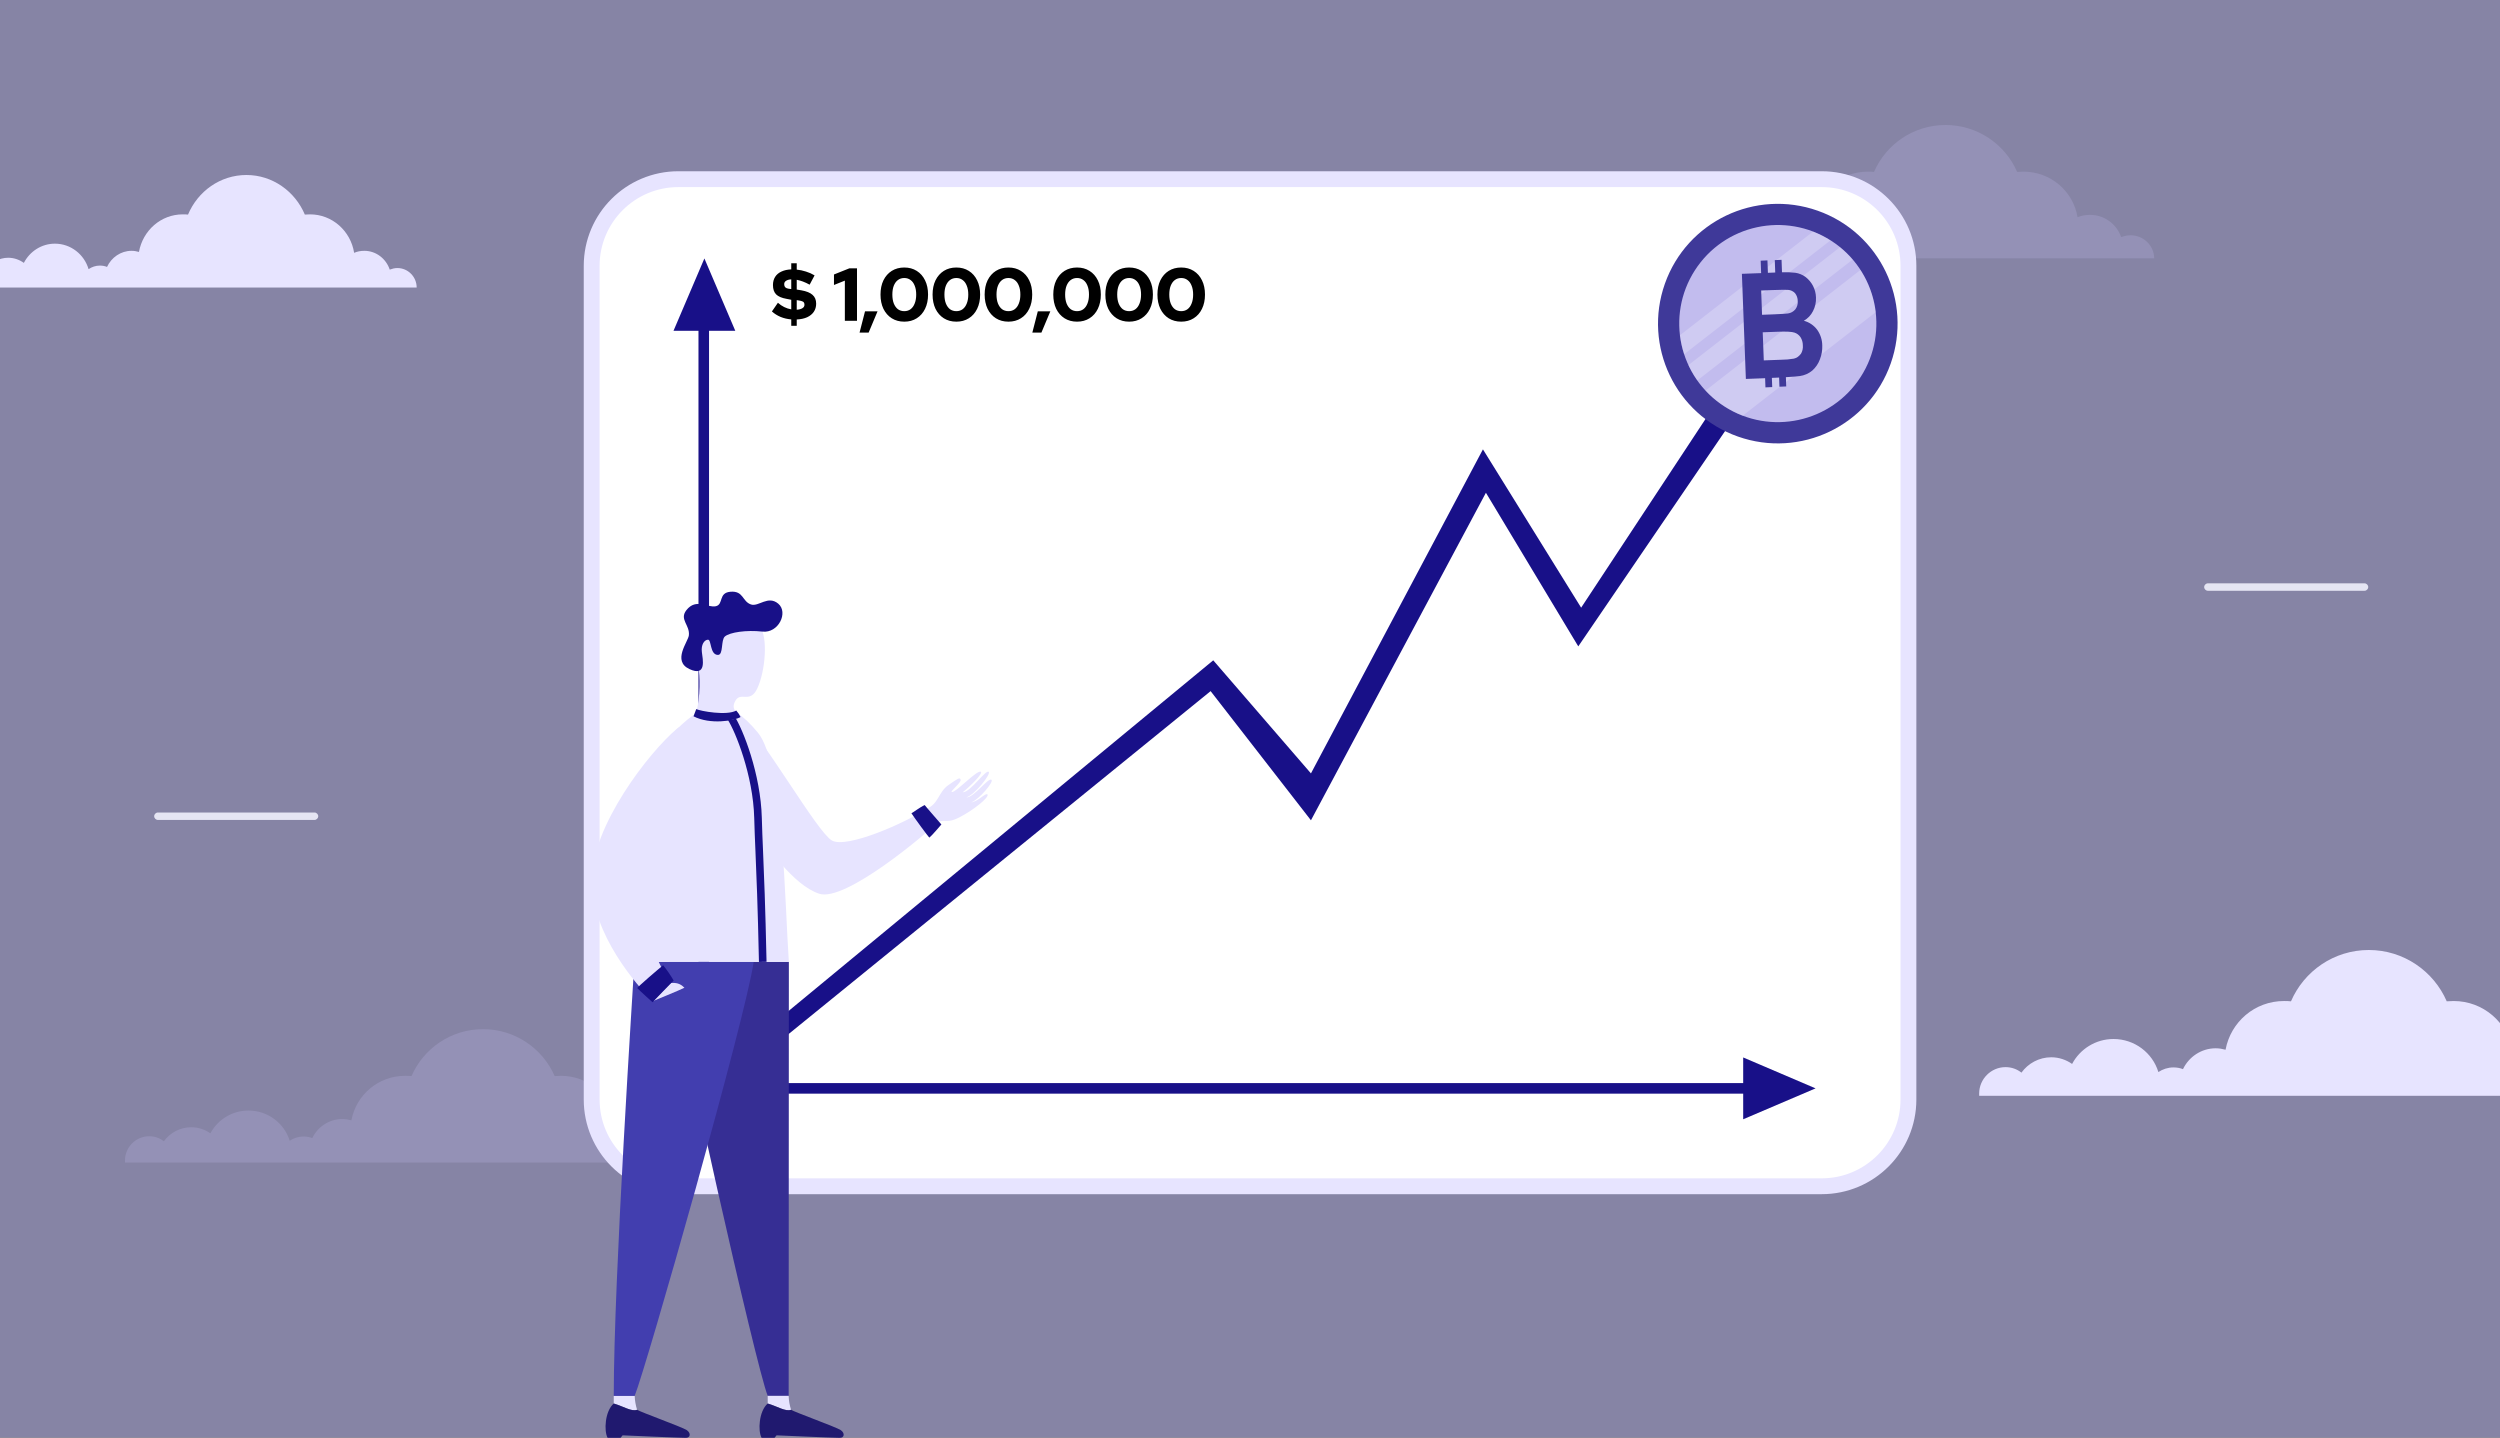<?xml version="1.0" encoding="UTF-8"?> <svg xmlns="http://www.w3.org/2000/svg" width="600" height="345" viewBox="0 0 600 345" fill="none"><rect x="0" y="0" width="600" height="345" fill="#333333" stroke="none"/><g clip-path="url(#clip0_3389_974)"><rect width="600" height="345" fill="#8684A5"></rect><path d="M511.317 56.465C510.551 56.465 509.785 56.656 509.083 56.91C507.997 53.793 505.06 51.567 501.612 51.567C500.527 51.567 499.505 51.758 498.611 52.139C497.59 45.905 492.162 41.197 485.65 41.197C485.139 41.197 484.628 41.26 484.117 41.26C481.244 34.644 474.604 30 466.942 30C459.216 30 452.639 34.644 449.766 41.26C449.255 41.197 448.745 41.197 448.234 41.197C441.785 41.197 436.485 45.777 435.336 51.885C434.634 51.694 433.931 51.567 433.165 51.567C429.973 51.567 427.227 53.475 425.95 56.147C425.312 55.893 424.609 55.765 423.843 55.765C422.63 55.765 421.481 56.147 420.523 56.783C419.246 52.584 415.287 49.531 410.626 49.531C406.668 49.531 403.22 51.758 401.496 55.002C400.219 54.111 398.623 53.539 396.899 53.539C394.217 53.539 391.791 54.875 390.322 56.91C389.364 56.147 388.151 55.702 386.81 55.702C383.618 55.702 381 58.31 381 61.491C381 61.682 381 61.809 381 62H388.854H392.621H400.538H404.88H417.969H420.715H425.631H429.653H437.571H440.572H453.789H458.705H475.051H479.967H494.078H496.185H505.635H509.083H517C517 59.01 514.51 56.465 511.317 56.465Z" fill="#9491B6"></path><path d="M616.816 256.946C615.982 256.946 615.148 257.155 614.384 257.433C613.203 254.024 610.007 251.588 606.254 251.588C605.073 251.588 603.961 251.797 602.989 252.215C601.877 245.396 595.971 240.247 588.884 240.247C588.328 240.247 587.772 240.316 587.216 240.316C584.089 233.08 576.863 228 568.525 228C560.117 228 552.961 233.08 549.834 240.316C549.278 240.247 548.722 240.247 548.166 240.247C541.148 240.247 535.381 245.256 534.131 251.936C533.366 251.728 532.602 251.588 531.768 251.588C528.294 251.588 525.306 253.676 523.916 256.598C523.222 256.32 522.457 256.181 521.623 256.181C520.303 256.181 519.053 256.598 518.01 257.294C516.621 252.702 512.313 249.362 507.24 249.362C502.932 249.362 499.18 251.797 497.304 255.346C495.915 254.372 494.177 253.746 492.301 253.746C489.383 253.746 486.743 255.207 485.145 257.433C484.102 256.598 482.782 256.111 481.323 256.111C477.849 256.111 475 258.964 475 262.443C475 262.652 475 262.791 475 263H483.546H487.646H496.262H500.987H515.231H518.219H523.569H527.946H536.562H539.828H554.211H559.561H577.349H582.7H598.055H600.348H610.632H614.384H623C623 259.73 620.29 256.946 616.816 256.946Z" fill="#E7E4FF"></path><path d="M95.362 64.33C94.737 64.33 94.111 64.491 93.538 64.706C92.652 62.075 90.255 60.197 87.441 60.197C86.555 60.197 85.721 60.358 84.992 60.68C84.158 55.419 79.728 51.447 74.413 51.447C73.996 51.447 73.579 51.501 73.162 51.501C70.817 45.919 65.397 42 59.144 42C52.838 42 47.47 45.919 45.125 51.501C44.708 51.447 44.291 51.447 43.875 51.447C38.611 51.447 34.286 55.312 33.348 60.465C32.775 60.304 32.201 60.197 31.576 60.197C28.97 60.197 26.73 61.807 25.687 64.062C25.166 63.847 24.593 63.74 23.968 63.74C22.977 63.74 22.039 64.062 21.258 64.598C20.215 61.056 16.985 58.479 13.18 58.479C9.949 58.479 7.135 60.358 5.728 63.095C4.686 62.344 3.383 61.861 1.976 61.861C-0.213 61.861 -2.193 62.988 -3.392 64.706C-4.173 64.062 -5.163 63.686 -6.258 63.686C-8.863 63.686 -11 65.887 -11 68.571C-11 68.732 -11 68.839 -11 69H-4.59H-1.516H4.946H8.49H19.173H21.414H25.427H28.71H35.172H37.621H48.408H52.421H65.762H69.775H81.291H83.011H90.724H93.538H100C100 66.477 97.968 64.33 95.362 64.33Z" fill="#E7E4FF"></path><path d="M206.483 95.787H168.894C168.417 95.787 168 95.37 168 94.894C168 94.417 168.417 94 168.894 94H206.483C206.959 94 207.376 94.417 207.376 94.894C207.376 95.37 206.959 95.787 206.483 95.787Z" fill="#E5E5F3"></path><path d="M347.483 183.787H309.894C309.417 183.787 309 183.37 309 182.894C309 182.417 309.417 182 309.894 182H347.483C347.959 182 348.376 182.417 348.376 182.894C348.376 183.37 347.959 183.787 347.483 183.787Z" fill="#E5E5F3"></path><path d="M386.483 43.787H348.894C348.417 43.787 348 43.37 348 42.894C348 42.417 348.417 42 348.894 42H386.483C386.959 42 387.376 42.417 387.376 42.894C387.376 43.37 386.959 43.787 386.483 43.787Z" fill="#E5E5F3"></path><path d="M160.317 273.465C159.551 273.465 158.785 273.656 158.083 273.911C156.997 270.793 154.06 268.567 150.612 268.567C149.527 268.567 148.505 268.757 147.611 269.139C146.59 262.905 141.162 258.197 134.65 258.197C134.139 258.197 133.628 258.26 133.117 258.26C130.244 251.644 123.604 247 115.942 247C108.216 247 101.639 251.644 98.766 258.26C98.255 258.197 97.745 258.197 97.234 258.197C90.785 258.197 85.485 262.777 84.336 268.885C83.634 268.694 82.931 268.567 82.165 268.567C78.973 268.567 76.227 270.475 74.95 273.147C74.312 272.893 73.609 272.765 72.843 272.765C71.63 272.765 70.481 273.147 69.523 273.783C68.246 269.584 64.287 266.531 59.626 266.531C55.668 266.531 52.22 268.757 50.496 272.002C49.219 271.111 47.623 270.539 45.899 270.539C43.217 270.539 40.791 271.875 39.322 273.911C38.364 273.147 37.151 272.702 35.81 272.702C32.618 272.702 30 275.31 30 278.491C30 278.682 30 278.809 30 279H37.853H41.621H49.538H53.88H66.969H69.715H74.631H78.653H86.571H89.572H102.789H107.705H124.051H128.967H143.078H145.185H154.635H158.083H166C166 276.01 163.51 273.465 160.317 273.465Z" fill="#9491B6"></path><path d="M75.483 196.787H37.894C37.417 196.787 37 196.37 37 195.894C37 195.417 37.417 195 37.894 195H75.483C75.959 195 76.376 195.417 76.376 195.894C76.376 196.37 75.959 196.787 75.483 196.787Z" fill="#E5E5F3"></path><path d="M567.483 141.787H529.894C529.417 141.787 529 141.37 529 140.894C529 140.417 529.417 140 529.894 140H567.483C567.959 140 568.376 140.417 568.376 140.894C568.376 141.37 567.959 141.787 567.483 141.787Z" fill="#E5E5F3"></path><path d="M399.483 276.787H361.894C361.417 276.787 361 276.37 361 275.894C361 275.417 361.417 275 361.894 275H399.483C399.959 275 400.376 275.417 400.376 275.894C400.376 276.37 399.959 276.787 399.483 276.787Z" fill="#E5E5F3"></path><path d="M437.212 43H162.813C151.319 43 142 52.319 142 63.813V263.887C142 275.382 151.319 284.7 162.813 284.7H437.212C448.707 284.7 458.025 275.382 458.025 263.887V63.813C458.025 52.319 448.707 43 437.212 43Z" fill="white" stroke="#E7E4FF" stroke-width="3.803" stroke-linecap="round" stroke-linejoin="round"></path><path d="M169.055 62.029L161.637 79.4H176.472L169.055 62.029Z" fill="#181088"></path><path d="M435.736 261.209L418.365 253.787V268.627L435.736 261.209Z" fill="#181088"></path><path d="M163.559 261.204C163.559 260.147 163.872 259.114 164.459 258.235C165.046 257.357 165.881 256.672 166.858 256.267C167.834 255.863 168.909 255.757 169.945 255.963C170.982 256.169 171.934 256.678 172.682 257.426C173.429 258.173 173.938 259.125 174.144 260.162C174.35 261.199 174.244 262.273 173.84 263.25C173.435 264.226 172.75 265.061 171.872 265.648C170.993 266.235 169.96 266.549 168.903 266.549C168.201 266.549 167.505 266.411 166.857 266.143C166.208 265.875 165.619 265.481 165.122 264.985C164.626 264.488 164.232 263.899 163.964 263.25C163.696 262.602 163.558 261.906 163.559 261.204V261.204Z" fill="#181088"></path><path d="M422.954 262.477H167.635V76.535H170.17V259.942H422.954V262.477Z" fill="#181088"></path><path d="M436.048 65.217L415.754 78.699L423.124 79.624L379.474 145.845L355.906 107.845L314.628 185.617L291.177 158.475L168.587 259.702L170.407 263.495L290.547 165.869L314.628 196.872L356.619 118.26L378.787 155.131L428.355 82.428L432.801 87.838L436.048 65.217Z" fill="#181088"></path><path d="M417.103 104.773C432.071 110.057 448.489 102.207 453.773 87.239C459.058 72.27 451.207 55.853 436.239 50.568C421.271 45.284 404.853 53.134 399.569 68.102C394.284 83.07 402.135 99.488 417.103 104.773Z" fill="#3F3999"></path><path d="M446.573 90.447C453.635 79.456 450.451 64.822 439.46 57.759C428.47 50.697 413.835 53.881 406.773 64.871C399.711 75.862 402.895 90.496 413.885 97.559C424.875 104.621 439.51 101.437 446.573 90.447Z" fill="#C2BCEE"></path><path opacity="0.22" d="M441.597 59.32L405.221 87.626C405.819 88.916 406.533 90.149 407.354 91.309L444.639 62.292C443.717 61.211 442.699 60.217 441.597 59.32V59.32ZM446.501 64.788L409.328 93.742C411.797 96.413 414.85 98.476 418.249 99.77L450.189 74.906C449.751 71.295 448.489 67.834 446.501 64.788V64.788ZM435.107 55.603L403.173 80.469C403.358 82.017 403.694 83.543 404.178 85.025L439.289 57.705C437.97 56.863 436.571 56.153 435.113 55.586L435.107 55.603Z" fill="white"></path><path d="M436.131 79.152C435.338 78.085 434.207 77.32 432.922 76.98C433.867 76.448 434.631 75.646 435.116 74.676C435.643 73.665 435.892 72.533 435.836 71.394C435.812 70.425 435.567 69.474 435.121 68.613C434.674 67.752 434.038 67.004 433.26 66.425C432.562 65.922 431.752 65.594 430.9 65.469C429.831 65.341 428.754 65.3 427.678 65.345L427.571 62.358L425.946 62.429L426.057 65.405L424.296 65.474L424.187 62.493L422.562 62.564L422.671 65.546L418.054 65.716L419.009 90.945L423.627 90.768L423.708 92.972L425.333 92.9L425.249 90.689L426.559 90.635L426.987 90.612L427.067 92.815L428.693 92.744L428.613 90.521C430.298 90.426 431.428 90.334 431.974 90.249C433.065 90.096 434.091 89.643 434.94 88.941C435.761 88.215 436.389 87.297 436.768 86.269C437.192 85.198 437.389 84.049 437.345 82.897C437.329 81.555 436.906 80.248 436.131 79.152ZM422.682 69.719L425.259 69.621C427.377 69.543 428.654 69.529 429.105 69.566C429.766 69.601 430.386 69.896 430.829 70.388C431.242 70.927 431.462 71.588 431.456 72.267C431.515 72.982 431.306 73.693 430.868 74.261C430.416 74.793 429.784 75.139 429.092 75.234C428.667 75.304 427.592 75.35 425.832 75.438L422.889 75.548L422.682 69.719ZM432.13 85C431.747 85.538 431.182 85.919 430.539 86.071C429.523 86.249 428.494 86.339 427.462 86.34L423.31 86.494L423.052 79.749L426.68 79.617C428.722 79.537 430.054 79.607 430.678 79.828C431.268 80.022 431.777 80.409 432.123 80.925C432.483 81.499 432.676 82.161 432.68 82.838C432.761 83.6 432.579 84.367 432.165 85.012L432.13 85Z" fill="#3F3999"></path><path d="M189.328 230.848C189.328 244.68 189.279 306.692 189.279 335.004H184.252C181.43 327.983 162.613 244.21 160.704 230.848H189.328Z" fill="#362E94"></path><path d="M184.251 336.843V335.003H189.277C189.314 336.139 189.508 337.264 189.854 338.347C188.548 338.85 186.636 337.552 184.251 336.843Z" fill="#E7E4FF"></path><path d="M184.252 336.843C186.636 337.552 188.549 338.849 189.854 338.347C190.547 338.851 200.738 342.515 201.776 343.224C202.813 343.934 202.687 345.078 201.557 345.078C199.916 345.078 186.381 344.482 186.381 344.482C186.107 344.781 185.885 345.078 185.885 345.078H182.786C181.869 343.48 182.118 338.681 184.252 336.843Z" fill="#20196F"></path><path d="M147.3 336.843V335.003H152.324C152.363 336.139 152.557 337.264 152.901 338.347C151.593 338.85 149.683 337.552 147.3 336.843Z" fill="#E7E4FF"></path><path d="M147.3 336.843C149.683 337.552 151.593 338.849 152.901 338.347C153.593 338.851 163.785 342.515 164.822 343.224C165.86 343.934 165.734 345.078 164.603 345.078C162.963 345.078 149.427 344.482 149.427 344.482C149.154 344.781 148.932 345.078 148.932 345.078H145.832C144.917 343.48 145.167 338.681 147.3 336.843Z" fill="#20196F"></path><path d="M152.261 230.848C151.974 236.097 147.3 306.692 147.3 335.004H152.324C155.147 327.983 178.977 244.21 180.884 230.848H152.261Z" fill="#423EAF"></path><path d="M177.733 172.087C183.426 177.338 196.066 199.632 199.645 201.712C203.167 203.758 217.512 197.404 222.435 194.071C223.242 195.218 224.163 196.279 225.186 197.238C222.601 199.823 202.901 216.598 196.593 214.492C190.285 212.387 184.424 203.307 179.638 197.914C174.852 192.521 177.733 172.087 177.733 172.087Z" fill="#E7E4FF"></path><path d="M222.427 194.071C225.227 193.003 225.213 190.08 227.615 188.419C230.018 186.758 230.35 186.494 230.556 187.143C230.762 187.792 227.86 190.033 228.45 190.097C229.448 190.208 234.449 184.74 235.395 185.221C236.048 185.553 232.739 188.828 231.038 190.144C232.892 190.239 236.709 184.403 237.326 185.291C237.739 185.887 234.044 190.678 231.935 191.367C233.665 191.495 237.163 186.578 237.951 187.141C238.582 187.595 235.025 191.869 233.11 192.565C234.7 192.383 236.638 190.142 236.999 190.682C237.446 191.349 233.659 194.436 230.153 196.217C227.382 197.626 227.079 196.62 225.191 197.234C223.437 195.987 222.427 194.071 222.427 194.071Z" fill="#E7E4FF"></path><path d="M225.936 197.871C225.936 197.871 222.133 193.533 221.925 193.214C220.832 193.697 218.844 195.205 218.742 195.185C219.329 196.097 222.879 200.988 223.059 201.019C223.537 200.686 225.936 197.871 225.936 197.871Z" fill="#181088"></path><path d="M152.261 230.848H189.327C188.361 217.45 188.069 183.371 181.923 175.872C174.651 167.001 169.437 168.033 162.308 175.152C152.694 184.764 150.787 219.677 152.261 230.848Z" fill="#E7E4FF"></path><path d="M182.147 230.868C181.862 217.353 181.543 209.858 181.312 204.383C181.182 201.339 181.08 198.932 181.014 196.336C180.754 186.009 176.438 175.441 174.681 172.773L176.205 171.771C178.316 174.979 182.573 185.809 182.837 196.29C182.901 198.872 183.003 201.269 183.133 204.312C183.364 209.794 183.68 217.3 183.97 230.835L182.147 230.868Z" fill="#181088"></path><path d="M167.76 161.269C167.981 163.059 168.065 169.869 166.546 171.818C167.64 172.649 173.414 173.823 177.733 172.087C176.805 170.944 175.337 170.175 176.52 168.144C177.809 165.932 179.984 168.904 181.72 165.282C183.736 161.057 184.345 152.725 182.345 150.403C180.11 147.805 175.647 144.629 169.616 148.169C164.694 151.057 167.313 157.63 167.76 161.269Z" fill="#E7E4FF"></path><path d="M172.299 157.18C173.668 157.2 172.968 153.608 173.975 152.753C175.163 151.743 179.14 151.158 182.994 151.584C186.848 152.011 189.251 146.981 186.79 144.891C184.329 142.802 182.081 145.681 180.245 145.074C178.106 144.359 178.483 141.747 175.302 142.02C172.365 142.273 173.698 145.006 171.838 145.484C169.913 145.984 167.085 143.431 164.728 146.447C162.983 148.685 165.606 149.993 165.328 152.483C165.145 154.036 161.28 158.627 165.455 160.572C169.63 162.518 168.668 158.25 168.447 156.487C168.226 154.724 169.025 153.57 169.905 153.526C170.786 153.482 170.345 157.152 172.299 157.18Z" fill="#181088"></path><path d="M167.098 170.175C168.121 170.687 174.509 171.816 176.704 170.527C177.123 170.993 177.469 171.519 177.732 172.087C176.201 172.999 170.458 173.978 166.443 171.914C166.699 171.219 167.098 170.175 167.098 170.175Z" fill="#181088"></path><path d="M162.492 174.871C155.759 180.523 142 198.244 142 211.28C142 224.315 153.025 236.664 156.644 240.281L161.039 235.887C158.361 233.207 151.251 215.502 152.569 210.523C153.887 205.544 160.161 200.155 165.727 194.582C171.293 189.008 171.829 184.33 170.853 180.815C169.878 177.3 165.3 172.514 162.492 174.871Z" fill="#E7E4FF"></path><path d="M161.039 235.889C162.315 235.889 163.138 235.937 164.263 237.06C163.138 237.645 156.644 240.283 156.644 240.283L161.039 235.889Z" fill="#E7E4FF"></path><path d="M156.609 240.542C156.609 240.542 161.329 235.62 161.684 235.335C160.934 234.049 160.09 232.82 159.157 231.66C158.149 232.445 152.959 236.919 152.94 237.129C153.385 237.66 156.609 240.542 156.609 240.542Z" fill="#181088"></path><path d="M189.902 78.188V76.658C189.002 76.586 188.15 76.388 187.346 76.064C186.554 75.728 185.858 75.29 185.258 74.75L186.698 72.662C187.646 73.514 188.714 74.042 189.902 74.246V71.942L188.786 71.726C187.622 71.522 186.782 71.162 186.266 70.646C185.762 70.13 185.51 69.386 185.51 68.414C185.51 67.658 185.684 67.004 186.032 66.452C186.38 65.9 186.884 65.474 187.544 65.174C188.204 64.862 188.99 64.688 189.902 64.652V63.176H191.216V64.706C191.96 64.778 192.698 64.934 193.43 65.174C194.174 65.402 194.864 65.708 195.5 66.092L194.312 68.324C193.748 68.012 193.208 67.76 192.692 67.568C192.188 67.376 191.696 67.238 191.216 67.154V69.494L192.314 69.674C193.55 69.89 194.45 70.256 195.014 70.772C195.59 71.276 195.878 71.978 195.878 72.878C195.878 73.622 195.692 74.27 195.32 74.822C194.948 75.374 194.414 75.812 193.718 76.136C193.034 76.448 192.2 76.628 191.216 76.676V78.188H189.902ZM189.902 69.368V67.046C189.386 67.07 188.972 67.184 188.66 67.388C188.36 67.58 188.21 67.844 188.21 68.18C188.21 68.432 188.258 68.642 188.354 68.81C188.45 68.966 188.6 69.086 188.804 69.17C189.02 69.254 189.308 69.314 189.668 69.35L189.902 69.368ZM191.216 74.336C191.78 74.3 192.23 74.18 192.566 73.976C192.902 73.772 193.07 73.502 193.07 73.166C193.07 72.926 193.028 72.74 192.944 72.608C192.86 72.464 192.698 72.356 192.458 72.284C192.23 72.2 191.9 72.128 191.468 72.068L191.216 72.032V74.336ZM202.764 77V67.352L200.154 68.396V65.876L203.844 64.4H205.68V77H202.764ZM206.293 79.826L207.607 74.714H210.613L208.471 79.826H206.293ZM217.027 77.198C215.887 77.198 214.885 76.928 214.021 76.388C213.169 75.848 212.503 75.092 212.023 74.12C211.555 73.136 211.321 71.996 211.321 70.7C211.321 69.392 211.555 68.252 212.023 67.28C212.503 66.308 213.169 65.552 214.021 65.012C214.885 64.472 215.887 64.202 217.027 64.202C218.167 64.202 219.163 64.472 220.015 65.012C220.879 65.552 221.545 66.308 222.013 67.28C222.493 68.252 222.733 69.392 222.733 70.7C222.733 71.996 222.493 73.136 222.013 74.12C221.545 75.092 220.879 75.848 220.015 76.388C219.163 76.928 218.167 77.198 217.027 77.198ZM217.027 74.678C217.615 74.678 218.119 74.522 218.539 74.21C218.971 73.886 219.301 73.424 219.529 72.824C219.769 72.224 219.889 71.516 219.889 70.7C219.889 69.872 219.769 69.164 219.529 68.576C219.301 67.976 218.971 67.52 218.539 67.208C218.119 66.884 217.615 66.722 217.027 66.722C216.439 66.722 215.929 66.884 215.497 67.208C215.077 67.52 214.747 67.976 214.507 68.576C214.279 69.164 214.165 69.872 214.165 70.7C214.165 71.516 214.279 72.224 214.507 72.824C214.747 73.424 215.077 73.886 215.497 74.21C215.929 74.522 216.439 74.678 217.027 74.678ZM229.525 77.198C228.385 77.198 227.383 76.928 226.519 76.388C225.667 75.848 225.001 75.092 224.521 74.12C224.053 73.136 223.819 71.996 223.819 70.7C223.819 69.392 224.053 68.252 224.521 67.28C225.001 66.308 225.667 65.552 226.519 65.012C227.383 64.472 228.385 64.202 229.525 64.202C230.665 64.202 231.661 64.472 232.513 65.012C233.377 65.552 234.043 66.308 234.511 67.28C234.991 68.252 235.231 69.392 235.231 70.7C235.231 71.996 234.991 73.136 234.511 74.12C234.043 75.092 233.377 75.848 232.513 76.388C231.661 76.928 230.665 77.198 229.525 77.198ZM229.525 74.678C230.113 74.678 230.617 74.522 231.037 74.21C231.469 73.886 231.799 73.424 232.027 72.824C232.267 72.224 232.387 71.516 232.387 70.7C232.387 69.872 232.267 69.164 232.027 68.576C231.799 67.976 231.469 67.52 231.037 67.208C230.617 66.884 230.113 66.722 229.525 66.722C228.937 66.722 228.427 66.884 227.995 67.208C227.575 67.52 227.245 67.976 227.005 68.576C226.777 69.164 226.663 69.872 226.663 70.7C226.663 71.516 226.777 72.224 227.005 72.824C227.245 73.424 227.575 73.886 227.995 74.21C228.427 74.522 228.937 74.678 229.525 74.678ZM242.023 77.198C240.883 77.198 239.881 76.928 239.017 76.388C238.165 75.848 237.499 75.092 237.019 74.12C236.551 73.136 236.317 71.996 236.317 70.7C236.317 69.392 236.551 68.252 237.019 67.28C237.499 66.308 238.165 65.552 239.017 65.012C239.881 64.472 240.883 64.202 242.023 64.202C243.163 64.202 244.159 64.472 245.011 65.012C245.875 65.552 246.541 66.308 247.009 67.28C247.489 68.252 247.729 69.392 247.729 70.7C247.729 71.996 247.489 73.136 247.009 74.12C246.541 75.092 245.875 75.848 245.011 76.388C244.159 76.928 243.163 77.198 242.023 77.198ZM242.023 74.678C242.611 74.678 243.115 74.522 243.535 74.21C243.967 73.886 244.297 73.424 244.525 72.824C244.765 72.224 244.885 71.516 244.885 70.7C244.885 69.872 244.765 69.164 244.525 68.576C244.297 67.976 243.967 67.52 243.535 67.208C243.115 66.884 242.611 66.722 242.023 66.722C241.435 66.722 240.925 66.884 240.493 67.208C240.073 67.52 239.743 67.976 239.503 68.576C239.275 69.164 239.161 69.872 239.161 70.7C239.161 71.516 239.275 72.224 239.503 72.824C239.743 73.424 240.073 73.886 240.493 74.21C240.925 74.522 241.435 74.678 242.023 74.678ZM247.76 79.826L249.074 74.714H252.08L249.938 79.826H247.76ZM258.494 77.198C257.354 77.198 256.352 76.928 255.488 76.388C254.636 75.848 253.97 75.092 253.49 74.12C253.022 73.136 252.788 71.996 252.788 70.7C252.788 69.392 253.022 68.252 253.49 67.28C253.97 66.308 254.636 65.552 255.488 65.012C256.352 64.472 257.354 64.202 258.494 64.202C259.634 64.202 260.63 64.472 261.482 65.012C262.346 65.552 263.012 66.308 263.48 67.28C263.96 68.252 264.2 69.392 264.2 70.7C264.2 71.996 263.96 73.136 263.48 74.12C263.012 75.092 262.346 75.848 261.482 76.388C260.63 76.928 259.634 77.198 258.494 77.198ZM258.494 74.678C259.082 74.678 259.586 74.522 260.006 74.21C260.438 73.886 260.768 73.424 260.996 72.824C261.236 72.224 261.356 71.516 261.356 70.7C261.356 69.872 261.236 69.164 260.996 68.576C260.768 67.976 260.438 67.52 260.006 67.208C259.586 66.884 259.082 66.722 258.494 66.722C257.906 66.722 257.396 66.884 256.964 67.208C256.544 67.52 256.214 67.976 255.974 68.576C255.746 69.164 255.632 69.872 255.632 70.7C255.632 71.516 255.746 72.224 255.974 72.824C256.214 73.424 256.544 73.886 256.964 74.21C257.396 74.522 257.906 74.678 258.494 74.678ZM270.992 77.198C269.852 77.198 268.85 76.928 267.986 76.388C267.134 75.848 266.468 75.092 265.988 74.12C265.52 73.136 265.286 71.996 265.286 70.7C265.286 69.392 265.52 68.252 265.988 67.28C266.468 66.308 267.134 65.552 267.986 65.012C268.85 64.472 269.852 64.202 270.992 64.202C272.132 64.202 273.128 64.472 273.98 65.012C274.844 65.552 275.51 66.308 275.978 67.28C276.458 68.252 276.698 69.392 276.698 70.7C276.698 71.996 276.458 73.136 275.978 74.12C275.51 75.092 274.844 75.848 273.98 76.388C273.128 76.928 272.132 77.198 270.992 77.198ZM270.992 74.678C271.58 74.678 272.084 74.522 272.504 74.21C272.936 73.886 273.266 73.424 273.494 72.824C273.734 72.224 273.854 71.516 273.854 70.7C273.854 69.872 273.734 69.164 273.494 68.576C273.266 67.976 272.936 67.52 272.504 67.208C272.084 66.884 271.58 66.722 270.992 66.722C270.404 66.722 269.894 66.884 269.462 67.208C269.042 67.52 268.712 67.976 268.472 68.576C268.244 69.164 268.13 69.872 268.13 70.7C268.13 71.516 268.244 72.224 268.472 72.824C268.712 73.424 269.042 73.886 269.462 74.21C269.894 74.522 270.404 74.678 270.992 74.678ZM283.49 77.198C282.35 77.198 281.348 76.928 280.484 76.388C279.632 75.848 278.966 75.092 278.486 74.12C278.018 73.136 277.784 71.996 277.784 70.7C277.784 69.392 278.018 68.252 278.486 67.28C278.966 66.308 279.632 65.552 280.484 65.012C281.348 64.472 282.35 64.202 283.49 64.202C284.63 64.202 285.626 64.472 286.478 65.012C287.342 65.552 288.008 66.308 288.476 67.28C288.956 68.252 289.196 69.392 289.196 70.7C289.196 71.996 288.956 73.136 288.476 74.12C288.008 75.092 287.342 75.848 286.478 76.388C285.626 76.928 284.63 77.198 283.49 77.198ZM283.49 74.678C284.078 74.678 284.582 74.522 285.002 74.21C285.434 73.886 285.764 73.424 285.992 72.824C286.232 72.224 286.352 71.516 286.352 70.7C286.352 69.872 286.232 69.164 285.992 68.576C285.764 67.976 285.434 67.52 285.002 67.208C284.582 66.884 284.078 66.722 283.49 66.722C282.902 66.722 282.392 66.884 281.96 67.208C281.54 67.52 281.21 67.976 280.97 68.576C280.742 69.164 280.628 69.872 280.628 70.7C280.628 71.516 280.742 72.224 280.97 72.824C281.21 73.424 281.54 73.886 281.96 74.21C282.392 74.522 282.902 74.678 283.49 74.678Z" fill="black"></path></g><defs><clipPath id="clip0_3389_974"><rect width="600" height="345" fill="white"></rect></clipPath></defs></svg> 